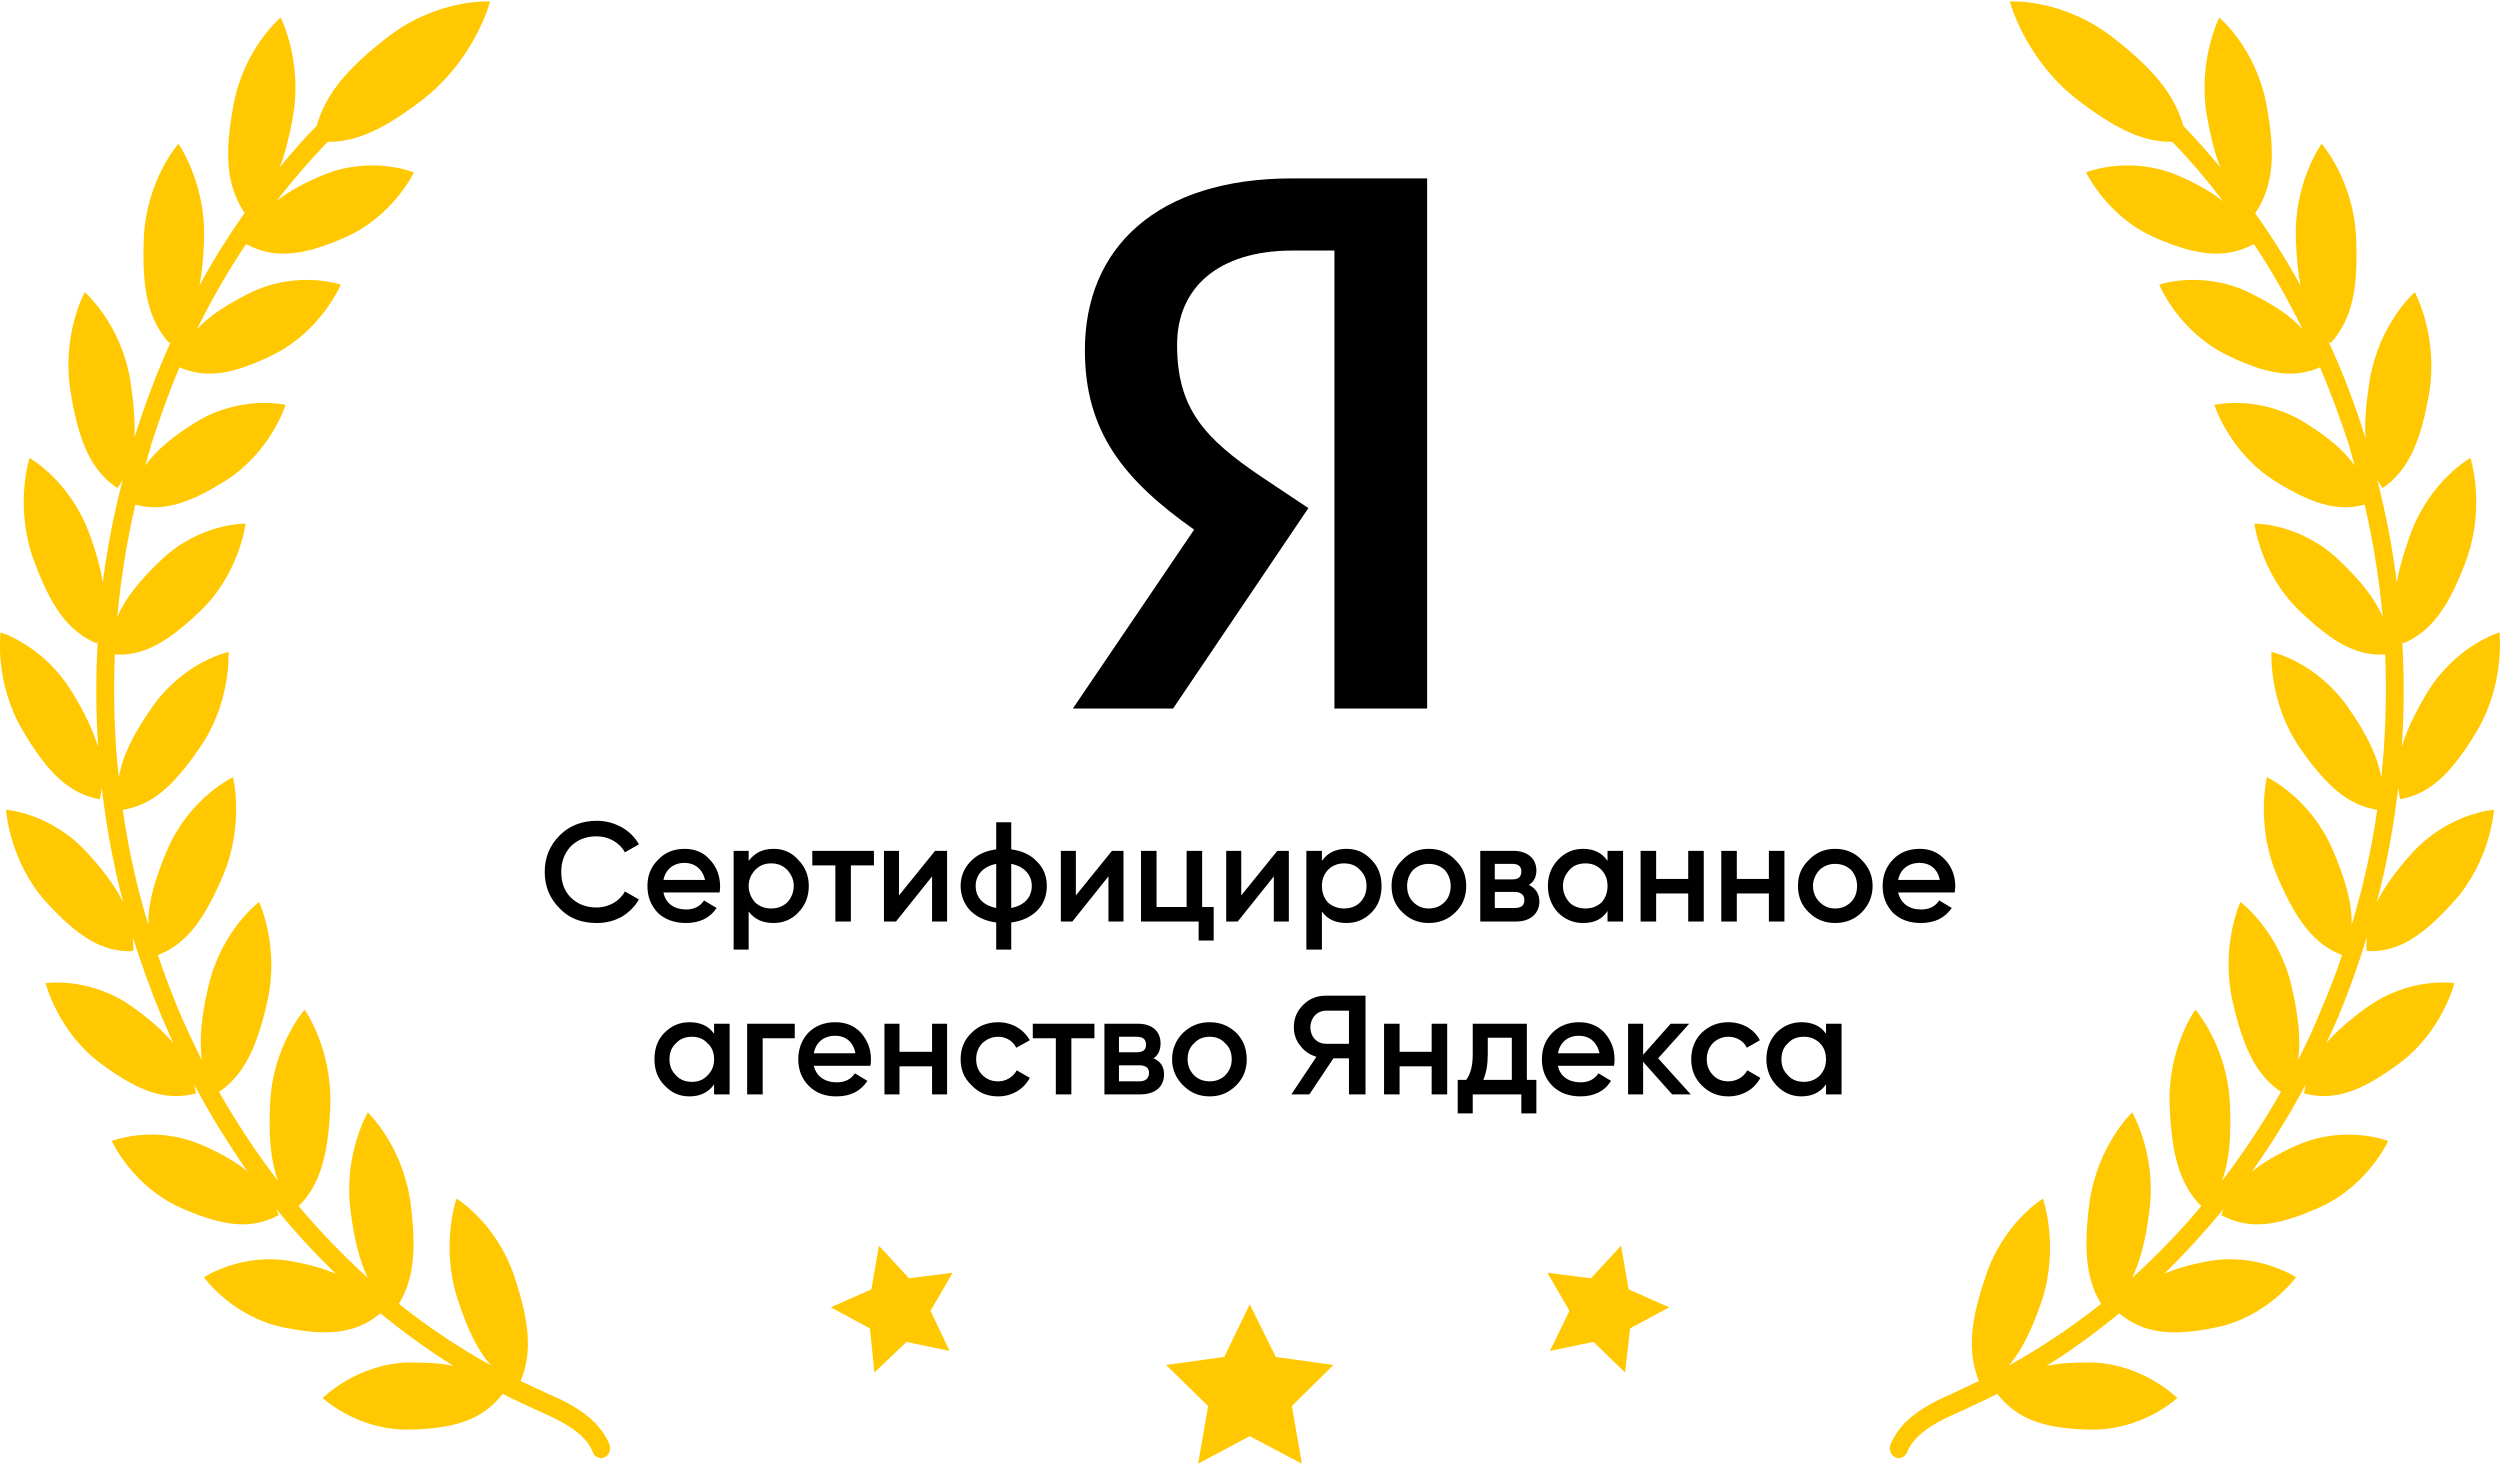 <?xml version="1.0" encoding="UTF-8"?> <!-- Creator: CorelDRAW X8 --> <svg xmlns="http://www.w3.org/2000/svg" xmlns:xlink="http://www.w3.org/1999/xlink" xml:space="preserve" width="49.891mm" height="29.24mm" style="shape-rendering:geometricPrecision; text-rendering:geometricPrecision; image-rendering:optimizeQuality; fill-rule:evenodd; clip-rule:evenodd" viewBox="0 0 4989 2924"> <defs> <style type="text/css"> <![CDATA[ .fil0 {fill:black;fill-rule:nonzero} .fil1 {fill:#FFC800;fill-rule:nonzero} ]]> </style> </defs> <g id="Слой_x0020_1">  <path class="fil0" d="M1191 1842c18,0 34,-4 49,-12 15,-9 27,-21 35,-35l-28 -16c-10,19 -32,32 -56,32 -22,0 -39,-7 -52,-20 -13,-13 -19,-30 -19,-51 0,-20 6,-37 19,-51 13,-13 30,-20 52,-20 24,0 46,13 56,32l28 -16c-16,-29 -49,-47 -84,-47 -30,0 -55,10 -74,29 -20,20 -30,44 -30,73 0,29 10,53 30,73 19,20 44,29 74,29zm1472 -1342l-83 0c-151,0 -231,76 -231,188 0,128 55,187 169,264l93 62 -270 400 -200 0 242 -357c-140,-99 -218,-195 -218,-358 0,-204 143,-343 414,-343l269 0 0 1058 -185 0 0 -914zm-1227 1281c1,-5 1,-9 1,-12 0,-21 -7,-39 -20,-53 -13,-15 -30,-22 -51,-22 -21,0 -39,7 -53,22 -14,14 -21,31 -21,52 0,22 7,39 21,54 14,13 33,20 56,20 27,0 48,-10 61,-30l-25 -15c-8,12 -20,18 -36,18 -23,0 -41,-12 -45,-34l112 0 0 0zm-112 -25c4,-21 20,-34 42,-34 20,0 36,12 41,34l-83 0 0 0zm220 -62c-22,0 -38,8 -50,24l0 -20 -30 0 0 197 30 0 0 -76c12,16 28,23 50,23 19,0 36,-7 49,-21 14,-14 21,-32 21,-53 0,-20 -7,-38 -21,-52 -13,-15 -30,-22 -49,-22l0 0 0 0zm-37 107c-8,-9 -13,-20 -13,-33 0,-13 5,-23 13,-32 9,-9 19,-13 32,-13 13,0 23,4 32,13 8,9 13,19 13,32 0,13 -5,24 -13,33 -9,8 -19,12 -32,12 -13,0 -23,-4 -32,-12zm114 -103l0 29 46 0 0 112 31 0 0 -112 46 0 0 -29 -123 0 0 0zm173 89l0 -89 -30 0 0 141 24 0 72 -90 0 90 30 0 0 -141 -24 0 -72 89zm224 54c22,-3 39,-11 52,-24 13,-13 19,-30 19,-49 0,-19 -6,-35 -19,-48 -13,-14 -30,-22 -52,-25l0 -54 -30 0 0 54c-22,3 -39,11 -52,25 -12,13 -19,29 -19,48 0,19 7,36 19,49 13,13 30,21 52,24l0 54 30 0 0 -54zm0 -117c26,5 41,22 41,44 0,23 -15,39 -41,44l0 -88 0 0zm-30 88c-26,-5 -41,-21 -41,-44 0,-22 15,-39 41,-44l0 88 0 0zm159 -25l0 -89 -30 0 0 141 23 0 72 -90 0 90 30 0 0 -141 -23 0 -72 89zm252 -89l-31 0 0 112 -60 0 0 -112 -31 0 0 141 115 0 0 38 30 0 0 -67 -23 0 0 -112 0 0 0 0zm78 89l0 -89 -30 0 0 141 23 0 72 -90 0 90 30 0 0 -141 -23 0 -72 89zm210 -93c-21,0 -38,8 -49,24l0 -20 -31 0 0 197 31 0 0 -76c11,16 28,23 49,23 20,0 36,-7 50,-21 14,-14 20,-32 20,-53 0,-20 -6,-38 -20,-52 -14,-15 -30,-22 -50,-22l0 0 0 0zm-37 107c-8,-9 -12,-20 -12,-33 0,-13 4,-23 12,-32 9,-9 20,-13 32,-13 13,0 24,4 32,13 9,9 13,19 13,32 0,13 -4,24 -13,33 -8,8 -19,12 -32,12 -12,0 -23,-4 -32,-12zm201 41c21,0 39,-7 53,-21 15,-14 22,-32 22,-53 0,-21 -7,-38 -22,-52 -14,-15 -32,-22 -53,-22 -20,0 -38,7 -52,22 -15,14 -22,31 -22,52 0,21 7,39 22,53 14,14 32,21 52,21zm-31 -42c-8,-8 -12,-19 -12,-32 0,-12 4,-23 12,-32 9,-8 19,-12 31,-12 13,0 23,4 32,12 8,9 12,20 12,32 0,13 -4,24 -12,32 -9,9 -19,13 -32,13 -12,0 -22,-4 -31,-13zm231 -34c10,-6 15,-16 15,-29 0,-23 -17,-39 -46,-39l-66 0 0 141 72 0c29,0 46,-17 46,-40 0,-15 -7,-26 -21,-33l0 0 0 0zm-33 -42c12,0 18,5 18,15 0,11 -6,16 -18,16l-35 0 0 -31 35 0zm-35 88l0 -32 40 0c12,0 19,6 19,16 0,11 -6,16 -19,16l-40 0zm225 -94c-11,-16 -27,-24 -49,-24 -19,0 -36,7 -50,22 -13,14 -20,31 -20,52 0,21 7,39 20,53 14,14 31,21 50,21 22,0 38,-7 49,-24l0 21 31 0 0 -141 -31 0 0 20 0 0 0 0zm-76 83c-8,-9 -13,-20 -13,-33 0,-13 5,-23 13,-32 8,-9 19,-13 32,-13 13,0 23,4 32,13 8,9 12,19 12,32 0,13 -4,24 -12,33 -9,8 -19,12 -32,12 -13,0 -24,-4 -32,-12zm237 -47l-64 0 0 -56 -31 0 0 141 31 0 0 -56 64 0 0 56 31 0 0 -141 -31 0 0 56zm161 0l-64 0 0 -56 -31 0 0 141 31 0 0 -56 64 0 0 56 31 0 0 -141 -31 0 0 56zm132 88c21,0 39,-7 53,-21 14,-14 22,-32 22,-53 0,-21 -8,-38 -22,-52 -14,-15 -32,-22 -53,-22 -20,0 -38,7 -52,22 -15,14 -22,31 -22,52 0,21 7,39 22,53 14,14 32,21 52,21zm-31 -42c-8,-8 -13,-19 -13,-32 0,-12 5,-23 13,-32 9,-8 19,-12 31,-12 13,0 23,4 32,12 8,9 12,20 12,32 0,13 -4,24 -12,32 -9,9 -19,13 -32,13 -12,0 -22,-4 -31,-13zm270 -19c0,-5 1,-9 1,-12 0,-21 -7,-39 -20,-53 -14,-15 -30,-22 -51,-22 -22,0 -40,7 -54,22 -13,14 -20,31 -20,52 0,22 7,39 21,54 14,13 32,20 55,20 28,0 48,-10 62,-30l-25 -15c-8,12 -20,18 -36,18 -24,0 -41,-12 -46,-34l113 0 0 0zm-113 -25c4,-21 20,-34 43,-34 20,0 36,12 40,34l-83 0 0 0zm-2363 307c-11,-16 -28,-23 -49,-23 -20,0 -36,7 -50,21 -14,14 -20,32 -20,53 0,20 6,38 20,52 14,15 30,22 50,22 21,0 38,-8 49,-24l0 20 31 0 0 -141 -31 0 0 20 0 0 0 0zm-76 83c-9,-9 -13,-19 -13,-32 0,-13 4,-24 13,-32 8,-9 19,-13 32,-13 12,0 23,4 31,13 9,8 13,19 13,32 0,13 -4,23 -13,32 -8,9 -19,13 -31,13 -13,0 -24,-4 -32,-13zm142 -103l0 141 31 0 0 -112 64 0 0 -29 -95 0 0 0zm246 84c1,-6 1,-10 1,-13 0,-21 -7,-38 -20,-53 -13,-14 -30,-21 -51,-21 -22,0 -40,7 -54,21 -13,14 -20,32 -20,53 0,21 7,39 21,53 14,14 32,21 55,21 28,0 48,-10 62,-31l-25 -15c-8,12 -20,18 -36,18 -24,0 -41,-12 -46,-33l113 0 0 0zm-113 -25c4,-22 20,-35 43,-35 20,0 36,12 40,35l-83 0 0 0zm236 -3l-65 0 0 -56 -30 0 0 141 30 0 0 -56 65 0 0 56 30 0 0 -141 -30 0 0 56zm132 89c27,0 51,-14 63,-37l-26 -15c-7,13 -21,22 -37,22 -13,0 -23,-4 -32,-13 -8,-8 -12,-19 -12,-31 0,-13 4,-23 12,-32 9,-8 19,-13 32,-13 16,0 30,9 36,22l27 -15c-12,-22 -36,-36 -63,-36 -21,0 -39,7 -53,21 -15,14 -22,32 -22,53 0,21 7,38 22,52 14,15 32,22 53,22l0 0zm69 -145l0 29 46 0 0 112 31 0 0 -112 46 0 0 -29 -123 0 0 0zm241 69c10,-7 14,-17 14,-30 0,-23 -16,-39 -45,-39l-67 0 0 141 72 0c30,0 47,-16 47,-40 0,-15 -7,-26 -21,-32l0 0 0 0zm-34 -43c13,0 19,5 19,16 0,10 -6,15 -19,15l-35 0 0 -31 35 0zm-35 89l0 -32 41 0c12,0 19,5 19,15 0,11 -7,17 -19,17l-41 0zm181 30c21,0 38,-7 53,-22 14,-14 21,-31 21,-52 0,-21 -7,-39 -21,-53 -15,-14 -32,-21 -53,-21 -21,0 -38,7 -53,21 -14,14 -22,32 -22,53 0,21 8,38 22,52 15,15 32,22 53,22zm-31 -42c-9,-9 -13,-20 -13,-32 0,-13 4,-24 13,-32 8,-9 19,-13 31,-13 12,0 23,4 31,13 9,8 13,19 13,32 0,12 -4,23 -13,32 -8,8 -19,12 -31,12 -12,0 -23,-4 -31,-12zm263 -159c-18,0 -33,6 -45,18 -13,13 -19,27 -19,45 0,14 4,26 13,37 8,11 19,18 32,22l-50 75 36 0 48 -72 31 0 0 72 33 0 0 -197 -79 0 0 0 0 0zm0 96c-18,0 -31,-14 -31,-33 0,-18 13,-33 31,-33l46 0 0 66 -46 0 0 0zm211 16l-64 0 0 -56 -31 0 0 141 31 0 0 -56 64 0 0 56 31 0 0 -141 -31 0 0 56zm190 -56l-108 0 0 61c0,22 -4,39 -13,51l-17 0 0 67 30 0 0 -38 97 0 0 38 30 0 0 -67 -19 0 0 -112 0 0zm-87 112c6,-13 9,-31 9,-51l0 -33 48 0 0 84 -57 0 0 0zm261 -28c1,-6 1,-10 1,-13 0,-21 -7,-38 -20,-53 -13,-14 -30,-21 -51,-21 -21,0 -39,7 -53,21 -14,14 -21,32 -21,53 0,21 7,39 21,53 14,14 33,21 56,21 27,0 48,-10 61,-31l-25 -15c-8,12 -20,18 -36,18 -23,0 -41,-12 -45,-33l112 0 0 0zm-112 -25c4,-22 20,-35 42,-35 20,0 36,12 41,35l-83 0 0 0zm200 10l62 -69 -37 0 -55 62 0 -62 -30 0 0 141 30 0 0 -65 58 65 37 0 -65 -72 0 0 0 0zm140 76c28,0 52,-14 64,-37l-26 -15c-7,13 -21,22 -38,22 -12,0 -23,-4 -31,-13 -8,-8 -12,-19 -12,-31 0,-13 4,-23 12,-32 8,-8 19,-13 31,-13 17,0 31,9 37,22l26 -15c-11,-22 -35,-36 -63,-36 -21,0 -38,7 -53,21 -14,14 -21,32 -21,53 0,21 7,38 21,52 15,15 32,22 53,22l0 0zm195 -125c-11,-16 -28,-23 -49,-23 -19,0 -36,7 -50,21 -13,14 -20,32 -20,53 0,20 7,38 20,52 14,15 31,22 50,22 21,0 38,-8 49,-24l0 20 31 0 0 -141 -31 0 0 20 0 0 0 0zm-76 83c-9,-9 -13,-19 -13,-32 0,-13 4,-24 13,-32 8,-9 19,-13 32,-13 12,0 23,4 32,13 8,8 12,19 12,32 0,13 -4,23 -12,32 -9,9 -20,13 -32,13 -13,0 -24,-4 -32,-13z"></path> <path class="fil1" d="M1195 2909c-5,-1 -10,-5 -12,-11 -8,-20 -27,-47 -99,-78 -28,-13 -55,-25 -82,-39 0,0 1,0 1,1 -41,52 -96,69 -186,71 -104,2 -173,-63 -173,-63 0,0 67,-68 171,-71 34,0 64,1 90,7 -51,-32 -99,-67 -146,-105 -49,41 -106,46 -193,28 -103,-21 -159,-100 -159,-100 0,0 78,-52 180,-31 32,6 60,14 83,24 -42,-41 -82,-84 -119,-130 2,4 4,9 5,13 -56,30 -112,22 -196,-15 -96,-43 -137,-133 -137,-133 0,0 86,-34 182,9 37,16 66,33 89,52 -38,-55 -74,-112 -106,-173 1,5 2,11 3,17 -61,16 -115,-4 -189,-59 -87,-64 -111,-161 -111,-161 0,0 90,-14 177,50 33,24 59,47 78,70 -8,-17 -15,-35 -23,-52 -22,-53 -41,-106 -58,-160 1,9 1,19 1,28 -62,3 -111,-29 -175,-99 -73,-82 -79,-183 -79,-183 0,0 91,6 164,88 32,35 55,66 70,97 -20,-75 -34,-152 -43,-229 -1,7 -2,15 -4,23 -61,-11 -104,-53 -153,-136 -58,-97 -45,-197 -45,-197 0,0 88,26 145,123 24,39 40,74 50,106 -5,-71 -5,-141 -1,-212 -1,2 -2,3 -2,5 -59,-25 -92,-75 -126,-167 -39,-108 -8,-203 -8,-203 0,0 81,45 120,153 13,36 22,67 26,96 9,-69 22,-138 40,-206 -3,6 -7,12 -11,17 -53,-36 -77,-93 -93,-191 -19,-114 28,-200 28,-200 0,0 72,62 91,176 7,46 10,84 8,117l0 -2c21,-67 45,-131 73,-192 -1,1 -2,2 -3,3 -44,-49 -55,-111 -51,-210 5,-116 69,-188 69,-188 0,0 56,79 51,194 -1,34 -4,63 -9,89 27,-51 58,-99 90,-145 0,0 0,0 0,0 -37,-56 -40,-119 -22,-216 21,-113 94,-174 94,-174 0,0 45,88 24,201 -7,38 -15,71 -26,98 24,-29 48,-57 74,-83 18,-64 62,-115 139,-175 102,-80 207,-73 207,-73 0,0 -29,112 -131,193 -76,59 -134,88 -193,87 -36,37 -70,77 -102,118 23,-18 53,-35 91,-51 98,-41 183,-6 183,-6 0,0 -42,89 -140,131 -83,36 -140,42 -195,12 -36,54 -69,111 -98,170 25,-27 59,-49 105,-72 95,-47 182,-17 182,-17 0,0 -38,91 -133,139 -79,39 -133,50 -189,26 -21,50 -39,101 -56,153 -4,14 -8,28 -12,43 22,-31 55,-58 100,-86 91,-56 180,-35 180,-35 0,0 -30,95 -121,152 -72,45 -125,62 -179,47 -17,74 -29,149 -36,224 16,-37 44,-72 86,-112 79,-76 170,-74 170,-74 0,0 -12,100 -91,175 -64,61 -113,90 -170,86 -3,82 -1,165 8,246 7,-43 29,-87 66,-140 64,-92 153,-111 153,-111 0,0 6,101 -58,192 -52,76 -95,114 -153,123 11,78 28,154 51,230 -1,-44 13,-92 39,-153 46,-103 130,-142 130,-142 0,0 24,97 -22,201 -37,86 -73,133 -128,154 12,36 26,72 40,107 15,35 31,69 48,103 -6,-41 -1,-88 13,-148 26,-112 101,-168 101,-168 0,0 42,89 16,201 -21,91 -47,145 -96,178 36,63 75,122 118,178 -15,-40 -19,-89 -16,-154 5,-116 69,-188 69,-188 0,0 56,79 51,195 -4,95 -20,154 -63,197 43,51 89,99 138,143 -16,-33 -27,-76 -34,-131 -16,-114 34,-199 34,-199 0,0 69,65 85,179 12,91 8,152 -23,203 58,46 119,87 184,123 -27,-30 -47,-72 -66,-130 -36,-109 -3,-203 -3,-203 0,0 80,48 116,157 29,88 36,149 12,207 19,9 38,18 58,27 66,28 102,59 119,99 4,10 0,22 -9,26 -4,2 -8,3 -12,1l0 0 0 0 0 0 0 0zm550 -170l64 -61 86 18 -38 -80 44 -76 -87 11 -60 -65 -15 87 -81 36 78 42 9 88 0 0 0 0zm749 -136l52 105 115 16 -83 82 20 115 -104 -55 -103 55 20 -115 -84 -82 116 -16 51 -105zm749 136l-63 -61 -87 18 39 -80 -44 -76 87 11 60 -65 15 87 81 36 -78 42 -10 88 0 0 0 0zm551 170c-4,2 -8,1 -12,-1 -9,-4 -13,-16 -9,-26 17,-40 53,-71 119,-99 19,-9 38,-18 57,-27 -23,-58 -17,-119 13,-207 35,-109 115,-157 115,-157 0,0 33,94 -2,203 -20,58 -40,100 -66,130 65,-36 126,-77 184,-123 -31,-51 -35,-112 -23,-203 16,-114 85,-179 85,-179 0,0 50,85 34,199 -7,55 -18,98 -34,131 49,-44 95,-92 138,-143 -43,-43 -59,-102 -63,-197 -6,-116 51,-195 51,-195 0,0 64,72 69,188 3,65 -1,114 -16,154 43,-56 82,-115 118,-178 -49,-33 -75,-87 -96,-178 -26,-112 15,-201 15,-201 0,0 76,56 102,168 14,60 19,107 13,148 17,-34 33,-68 47,-103 15,-35 29,-71 41,-107 -55,-21 -91,-68 -128,-154 -46,-104 -22,-201 -22,-201 0,0 84,39 130,142 26,61 40,108 39,153 23,-76 40,-152 51,-230 -58,-9 -101,-47 -154,-123 -63,-91 -57,-192 -57,-192 0,0 89,19 153,111 37,53 59,97 66,140 9,-81 11,-164 8,-246 -57,4 -106,-25 -170,-86 -79,-75 -91,-175 -91,-175 0,0 91,-2 170,74 42,40 70,75 86,112 -7,-75 -19,-150 -36,-224 -54,15 -107,-2 -179,-47 -91,-57 -121,-152 -121,-152 0,0 89,-21 180,35 45,28 78,55 100,86 -4,-15 -8,-29 -12,-43 -17,-52 -36,-103 -57,-153 -55,24 -110,13 -189,-26 -95,-48 -132,-139 -132,-139 0,0 87,-30 182,17 46,23 80,45 104,72 -29,-59 -61,-116 -97,-170 -56,30 -112,24 -196,-12 -97,-42 -139,-131 -139,-131 0,0 85,-35 183,6 37,16 67,33 91,52 -32,-42 -66,-82 -102,-119 -60,1 -117,-28 -193,-87 -102,-81 -131,-193 -131,-193 0,0 105,-7 207,73 77,60 121,111 139,175 25,26 50,54 74,83 -11,-27 -19,-60 -26,-98 -21,-113 24,-201 24,-201 0,0 73,61 94,174 18,97 15,160 -22,216 0,0 0,0 -1,0 33,46 63,94 91,145 -5,-26 -8,-55 -9,-89 -6,-115 51,-194 51,-194 0,0 64,72 69,188 4,99 -7,161 -51,210 -1,-1 -2,-2 -4,-3 28,61 53,125 73,191l1 3c-3,-33 1,-71 8,-117 19,-114 90,-176 90,-176 0,0 47,86 29,200 -17,98 -41,155 -93,191 -4,-5 -8,-11 -11,-17 17,68 31,137 39,206 5,-29 14,-60 27,-96 39,-108 120,-153 120,-153 0,0 31,95 -8,203 -34,92 -68,142 -126,167 -1,-2 -1,-3 -2,-5 4,71 4,141 -1,212 9,-32 26,-67 49,-106 58,-97 146,-123 146,-123 0,0 12,100 -45,197 -50,83 -92,125 -153,136 -2,-8 -3,-16 -4,-23 -9,77 -23,154 -43,229 15,-31 38,-62 69,-97 74,-82 165,-88 165,-88 0,0 -6,101 -80,183 -63,70 -112,102 -174,99 -1,-9 0,-19 0,-28 -16,54 -35,107 -57,160 -8,17 -15,35 -24,52 20,-23 46,-46 79,-70 87,-64 177,-50 177,-50 0,0 -24,97 -111,161 -75,55 -128,75 -189,59 1,-6 2,-12 3,-17 -32,60 -68,118 -107,173 24,-19 53,-36 89,-52 97,-43 183,-9 183,-9 0,0 -41,90 -138,133 -83,37 -139,45 -195,15 1,-4 3,-9 5,-13 -38,46 -77,89 -119,130 23,-10 50,-18 82,-24 103,-21 181,31 181,31 0,0 -57,79 -159,100 -88,18 -144,13 -194,-28 -46,38 -94,73 -145,105 26,-6 55,-7 90,-7 104,3 171,71 171,71 0,0 -69,65 -174,63 -89,-2 -144,-19 -185,-71 0,-1 1,-1 1,-1 -27,14 -54,26 -82,39 -72,31 -91,58 -99,78 -3,6 -7,10 -12,11l0 0 0 0 0 0 0 0z"></path> </g> </svg> 